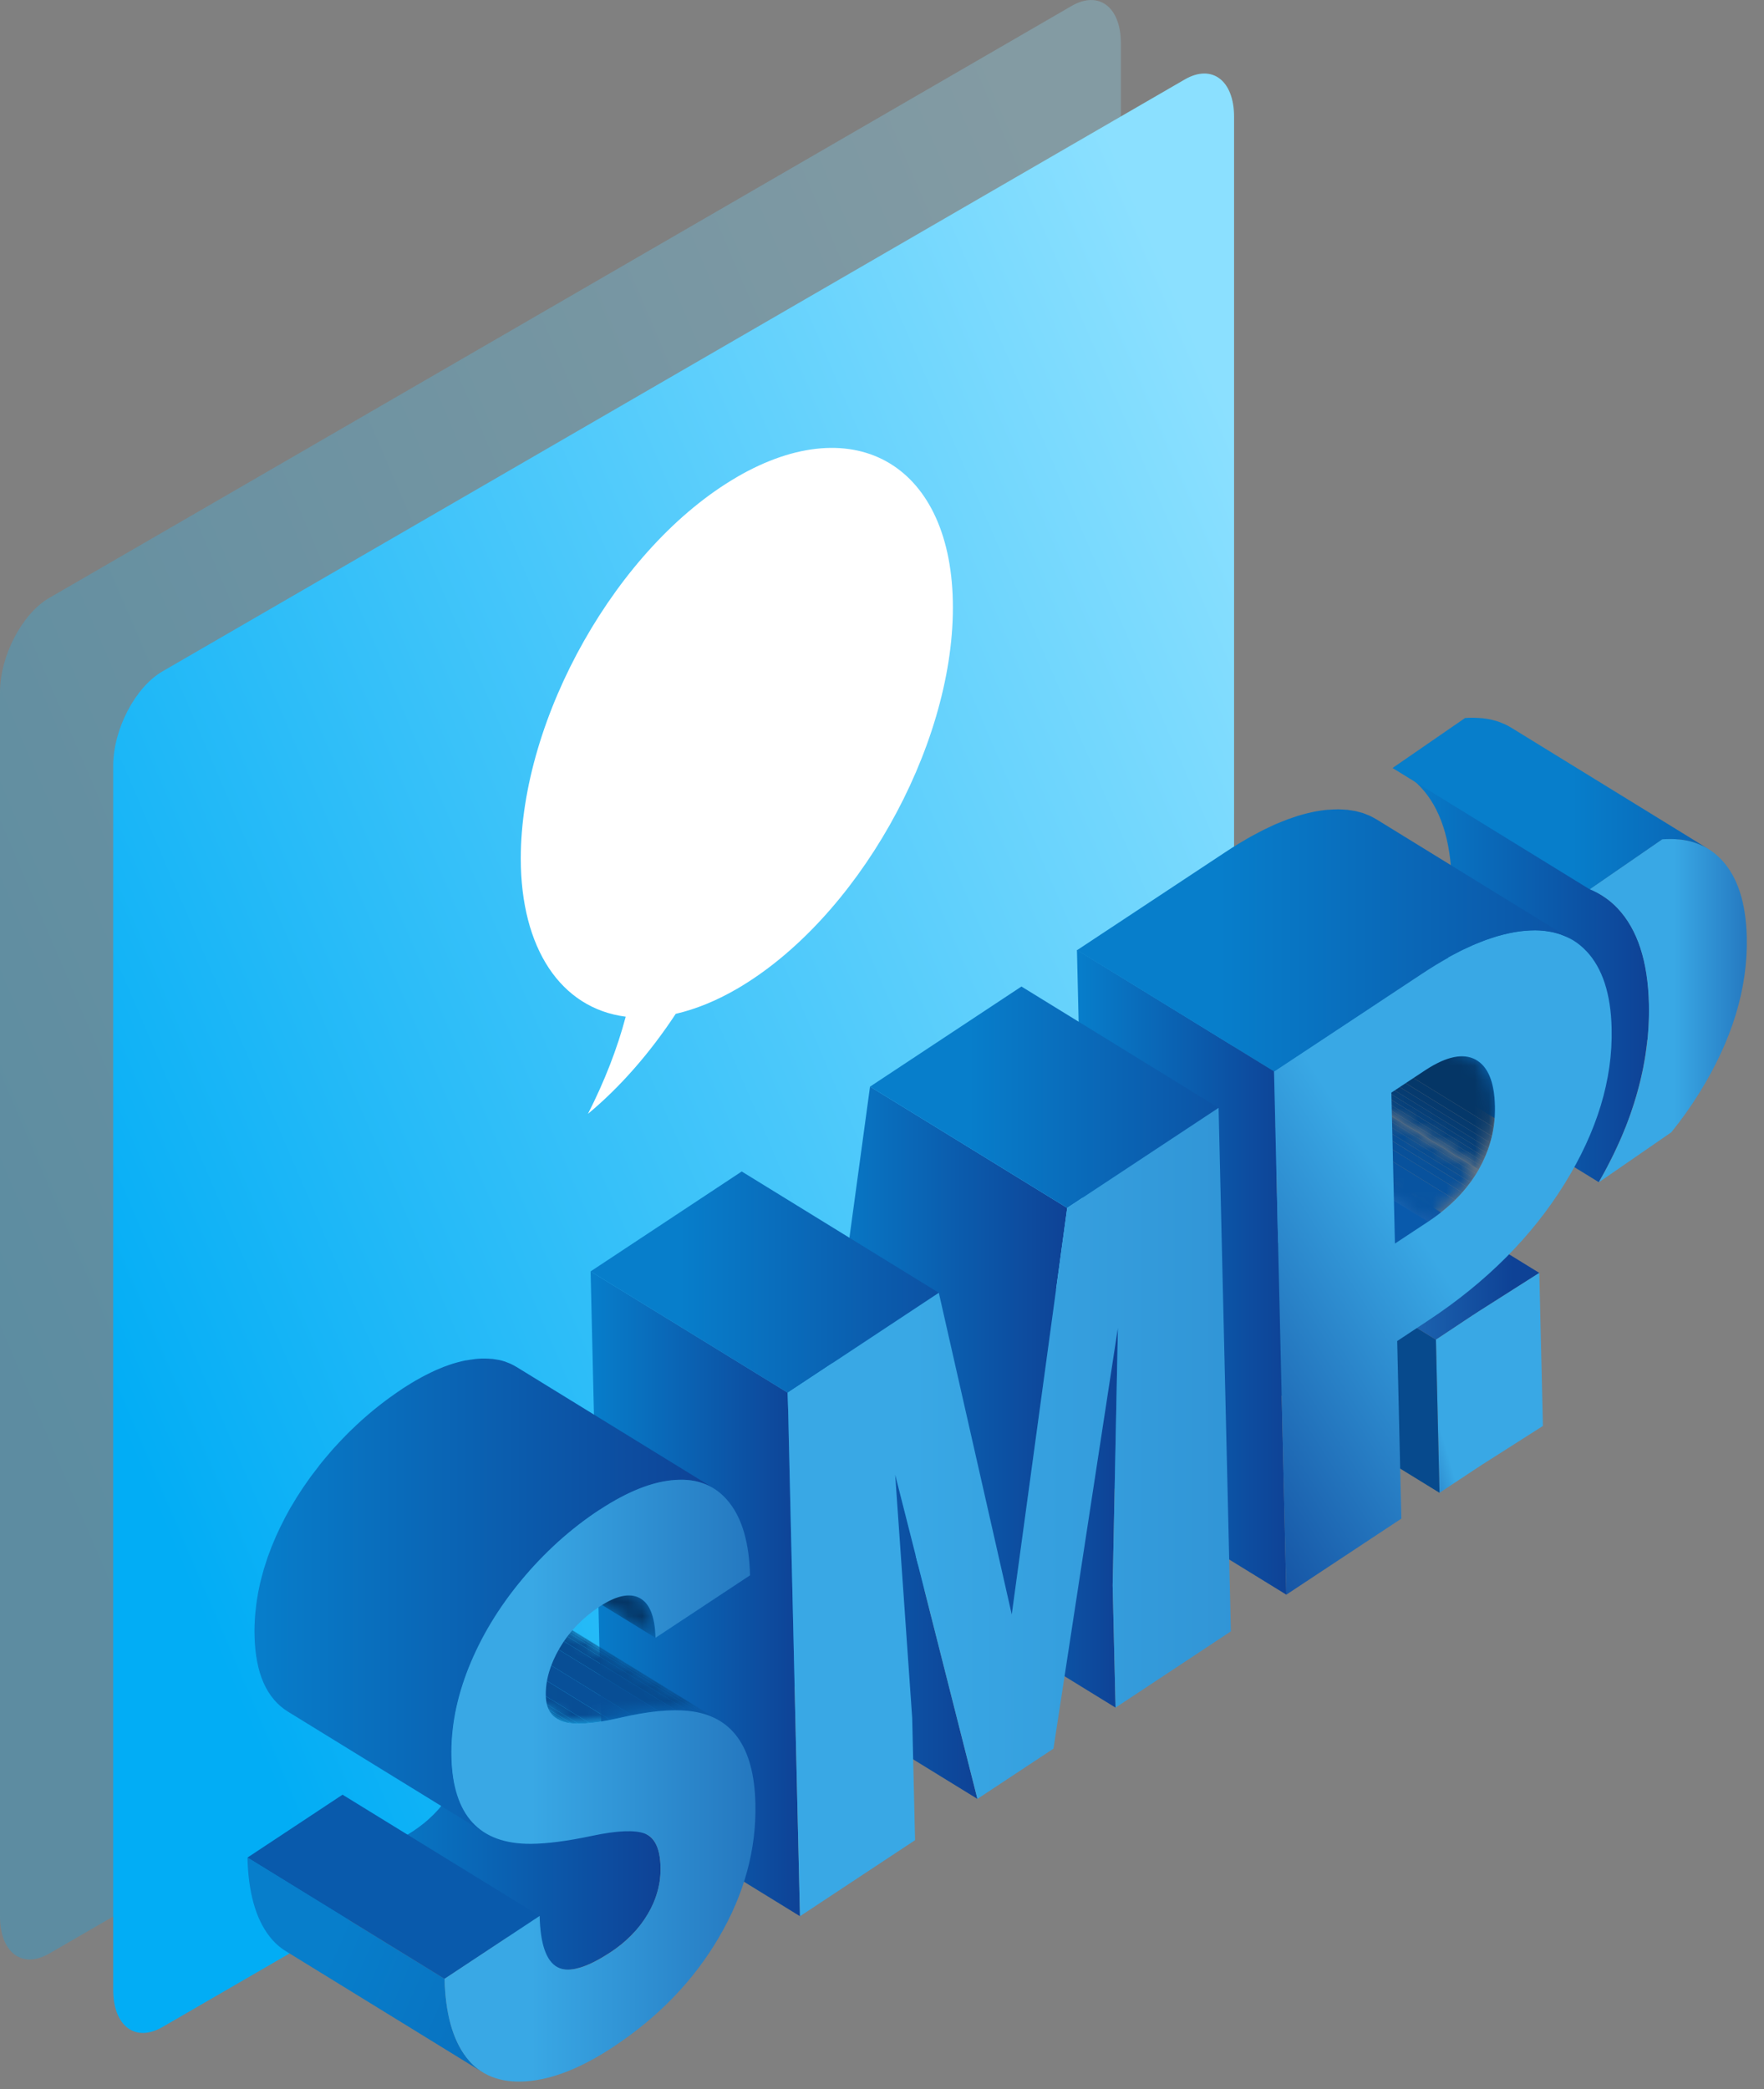 <svg width="125" height="148" viewBox="0 0 125 148" fill="none" xmlns="http://www.w3.org/2000/svg">
<rect x="0" y="0" width="125" height="148" fill="#808080" stroke="none"/>
<g clip-path="url(#clip0_2_1759)">
<path opacity="0.28" fill-rule="evenodd" clip-rule="evenodd" d="M75.936 0.422L3.49 42.361C1.561 43.48 -4.57764e-05 46.473 -4.57764e-05 49.049V135.757C-4.57764e-05 138.333 1.561 139.519 3.49 138.404L75.936 96.461C77.865 95.347 79.427 92.349 79.427 89.773V3.069C79.427 0.493 77.865 -0.693 75.936 0.422Z" fill="url(#paint0_linear_2_1759)"/>
<path fill-rule="evenodd" clip-rule="evenodd" d="M83.957 5.628L11.511 47.567C9.582 48.682 8.021 51.679 8.021 54.255V140.964C8.021 143.54 9.582 144.725 11.511 143.611L83.957 101.668C85.886 100.553 87.448 97.555 87.448 94.979V8.275C87.448 5.699 85.886 4.513 83.957 5.628Z" fill="url(#paint1_linear_2_1759)"/>
<g clip-path="url(#clip1_2_1759)">
<path d="M52.213 33.804C43.757 38.716 36.902 50.812 36.902 60.827C36.909 67.183 39.731 71.435 44.339 72.03C43.737 74.302 42.83 76.624 41.664 78.913C43.932 77.031 46.056 74.606 47.883 71.828C49.288 71.503 50.749 70.912 52.213 70.063C60.669 65.151 67.524 53.052 67.524 43.04C67.524 33.027 60.669 28.888 52.213 33.8V33.804Z" fill="white"/>
</g>
<path d="M95.107 81.588L90.771 84.343L90.174 84.735L89.574 85.132L95.252 88.624L89.574 85.132L88.977 85.528L87.784 86.321L101.751 94.915L102.948 94.122L103.544 93.726L104.141 93.329L104.741 92.937L109.077 90.182L95.107 81.588Z" fill="url(#paint2_linear_2_1759)"/>
<path d="M109.078 90.182L109.333 101.025L104.992 103.788L104.396 104.18L103.799 104.576L103.203 104.969L102.006 105.762L101.751 94.915L102.948 94.122L103.544 93.726L104.141 93.329L104.741 92.937L109.078 90.182Z" fill="url(#paint3_linear_2_1759)"/>
<path d="M102.006 105.761L88.035 97.167L87.784 86.32L101.751 94.915L102.006 105.761Z" fill="#074A8D"/>
<mask id="mask0_2_1759" style="mask-type:luminance" maskUnits="userSpaceOnUse" x="87" y="74" width="18" height="13">
<path d="M101.197 86.548L87.227 77.954C88.805 76.91 90.001 75.682 90.81 74.269L104.78 82.863C103.972 84.276 102.779 85.504 101.197 86.548Z" fill="white"/>
</mask>
<g mask="url(#mask0_2_1759)">
<path d="M101.197 86.548L87.227 77.954C87.945 77.479 88.585 76.965 89.142 76.415L103.112 85.009C102.555 85.563 101.916 86.073 101.197 86.548Z" fill="#0854A1"/>
<path d="M103.116 85.01L89.146 76.415C89.322 76.243 89.491 76.066 89.648 75.886L103.618 84.48C103.458 84.66 103.289 84.837 103.116 85.01Z" fill="#08529D"/>
<path d="M103.619 84.48L89.648 75.886C89.762 75.756 89.872 75.627 89.978 75.493L103.948 84.087C103.842 84.221 103.732 84.35 103.619 84.48Z" fill="#085099"/>
<path d="M103.948 84.083L89.978 75.489C90.064 75.379 90.15 75.269 90.233 75.155L104.203 83.75C104.121 83.863 104.034 83.973 103.948 84.083Z" fill="#084E95"/>
<path d="M104.203 83.75L90.233 75.156C90.308 75.053 90.378 74.951 90.449 74.85L104.419 83.444C104.349 83.546 104.278 83.648 104.203 83.75Z" fill="#074C91"/>
<path d="M104.419 83.448L90.448 74.853C90.511 74.759 90.574 74.661 90.637 74.563L104.607 83.157C104.548 83.255 104.486 83.35 104.419 83.448Z" fill="#074A8D"/>
<path d="M104.604 83.157L90.633 74.563C90.692 74.469 90.747 74.374 90.802 74.28L104.772 82.874C104.717 82.969 104.662 83.063 104.604 83.157Z" fill="#074889"/>
<path d="M104.776 82.875L90.806 74.28C90.806 74.28 90.806 74.273 90.81 74.273L104.78 82.867C104.78 82.867 104.78 82.875 104.776 82.875Z" fill="#074685"/>
</g>
<path d="M98.847 88.106L84.876 79.512L87.227 77.954L101.197 86.548L98.847 88.106Z" fill="#095AAC"/>
<path d="M116.746 73.669C116.765 73.492 116.777 73.316 116.793 73.139C116.8 73.029 116.808 72.923 116.816 72.813C116.828 72.621 116.836 72.433 116.84 72.24C116.84 72.146 116.848 72.056 116.848 71.962C116.851 71.679 116.851 71.397 116.848 71.118C116.777 68.096 116.039 65.844 114.634 64.352C114.462 64.168 114.281 64.003 114.093 63.846C113.904 63.693 113.704 63.552 113.5 63.426L99.53 54.832C99.942 55.087 100.322 55.393 100.664 55.758C102.069 57.249 102.806 59.502 102.877 62.524C102.885 62.806 102.885 63.089 102.877 63.367C102.877 63.458 102.869 63.548 102.869 63.642C102.861 63.834 102.857 64.027 102.846 64.215C102.838 64.321 102.83 64.431 102.822 64.537C102.81 64.713 102.795 64.89 102.775 65.067C102.763 65.18 102.751 65.29 102.736 65.404C102.716 65.581 102.693 65.753 102.665 65.93C102.649 66.044 102.634 66.158 102.614 66.275C102.591 66.424 102.563 66.574 102.536 66.723C102.512 66.844 102.492 66.966 102.469 67.088C102.438 67.237 102.406 67.39 102.371 67.543C102.347 67.653 102.324 67.767 102.296 67.876C102.21 68.249 102.108 68.622 102.002 68.991C101.978 69.077 101.951 69.164 101.923 69.25C101.845 69.513 101.759 69.776 101.672 70.039C101.645 70.117 101.621 70.2 101.59 70.278C101.484 70.584 101.37 70.894 101.248 71.2C101.229 71.247 101.209 71.294 101.19 71.342C101.088 71.593 100.986 71.844 100.876 72.095C100.833 72.197 100.785 72.299 100.738 72.401C100.652 72.597 100.562 72.79 100.468 72.986C100.417 73.096 100.362 73.206 100.307 73.316C100.209 73.512 100.11 73.708 100.008 73.904C99.954 74.01 99.903 74.112 99.844 74.218C99.71 74.465 99.573 74.713 99.436 74.96C99.396 75.026 99.361 75.093 99.322 75.16L113.292 83.754C113.304 83.734 113.316 83.715 113.327 83.695C113.355 83.648 113.378 83.601 113.406 83.55C113.547 83.303 113.685 83.056 113.814 82.808C113.834 82.773 113.853 82.738 113.873 82.702C113.908 82.636 113.94 82.565 113.975 82.498C114.077 82.302 114.175 82.106 114.273 81.91C114.301 81.851 114.332 81.796 114.36 81.737C114.387 81.682 114.407 81.631 114.434 81.576C114.528 81.38 114.619 81.188 114.705 80.991C114.736 80.921 114.772 80.85 114.803 80.779C114.819 80.748 114.83 80.717 114.842 80.685C114.952 80.434 115.058 80.183 115.156 79.932C115.172 79.893 115.191 79.849 115.207 79.81C115.207 79.802 115.211 79.798 115.215 79.791C115.337 79.484 115.45 79.174 115.556 78.868C115.564 78.841 115.576 78.817 115.584 78.79C115.604 78.735 115.619 78.684 115.635 78.629C115.725 78.366 115.808 78.103 115.886 77.84C115.902 77.785 115.921 77.734 115.937 77.679C115.945 77.648 115.953 77.617 115.961 77.585C116.067 77.212 116.169 76.84 116.255 76.471C116.259 76.447 116.267 76.424 116.275 76.396C116.294 76.31 116.31 76.223 116.33 76.137C116.361 75.988 116.396 75.835 116.428 75.686C116.451 75.564 116.475 75.442 116.494 75.321C116.522 75.172 116.549 75.023 116.573 74.873C116.581 74.826 116.589 74.775 116.596 74.728C116.608 74.662 116.612 74.595 116.624 74.528C116.647 74.355 116.671 74.179 116.691 74.006C116.702 73.892 116.718 73.779 116.73 73.669H116.746Z" fill="url(#paint4_linear_2_1759)"/>
<path d="M117.781 59.455C119.547 59.325 120.948 59.808 121.984 60.907C123.122 62.112 123.719 63.937 123.778 66.381C123.864 69.999 122.75 73.669 120.438 77.397C119.834 78.37 119.167 79.312 118.433 80.218L113.296 83.762C115.756 79.492 116.942 75.278 116.844 71.122C116.773 68.1 116.035 65.848 114.63 64.356C114.061 63.752 113.39 63.301 112.641 62.999L117.781 59.455Z" fill="url(#paint5_linear_2_1759)"/>
<path d="M118.927 59.467C118.974 59.471 119.018 59.474 119.065 59.478C119.241 59.498 119.41 59.526 119.579 59.561C119.602 59.565 119.622 59.573 119.645 59.577C119.783 59.608 119.92 59.643 120.05 59.686C120.097 59.702 120.148 59.718 120.195 59.737C120.301 59.777 120.407 59.816 120.509 59.863C120.552 59.883 120.599 59.902 120.642 59.922C120.78 59.989 120.909 60.055 121.039 60.134C121.046 60.134 121.05 60.142 121.058 60.145C121.058 60.145 121.058 60.145 121.054 60.145L107.084 51.551C107.084 51.551 107.076 51.547 107.072 51.544C106.943 51.465 106.809 51.394 106.676 51.331C106.66 51.324 106.644 51.316 106.629 51.308C106.601 51.296 106.57 51.285 106.542 51.273C106.44 51.23 106.334 51.186 106.228 51.147C106.201 51.135 106.173 51.124 106.146 51.116C106.126 51.108 106.107 51.104 106.087 51.1C105.954 51.057 105.82 51.022 105.683 50.99C105.663 50.986 105.648 50.978 105.628 50.974C105.628 50.974 105.62 50.974 105.616 50.974C105.451 50.939 105.279 50.912 105.102 50.892C105.086 50.892 105.071 50.884 105.051 50.884C105.024 50.884 104.992 50.884 104.965 50.88C104.808 50.865 104.647 50.857 104.482 50.853C104.455 50.853 104.427 50.849 104.396 50.849C104.38 50.849 104.364 50.849 104.349 50.849C104.176 50.849 103.999 50.853 103.819 50.868L98.678 54.412L112.648 63.006L117.789 59.463C117.97 59.451 118.146 59.443 118.319 59.443C118.362 59.443 118.405 59.443 118.452 59.443C118.617 59.443 118.778 59.455 118.935 59.471L118.927 59.467Z" fill="url(#paint6_linear_2_1759)"/>
<mask id="mask1_2_1759" style="mask-type:luminance" maskUnits="userSpaceOnUse" x="90" y="66" width="16" height="17">
<path d="M90.684 66.526L104.655 75.121C105.467 75.623 105.895 76.706 105.934 78.374C105.969 79.951 105.585 81.446 104.776 82.863L90.806 74.269C91.614 72.852 91.999 71.357 91.963 69.779C91.924 68.112 91.496 67.025 90.684 66.526Z" fill="white"/>
</mask>
<g mask="url(#mask1_2_1759)">
<path d="M104.78 82.863L90.809 74.269C90.861 74.178 90.912 74.084 90.963 73.994L104.933 82.588C104.886 82.683 104.835 82.773 104.78 82.863Z" fill="#074685"/>
<path d="M104.933 82.588L90.963 73.994C91.014 73.896 91.065 73.798 91.112 73.7L105.082 82.294C105.035 82.392 104.984 82.49 104.933 82.588Z" fill="#074481"/>
<path d="M105.078 82.294L91.108 73.7C91.155 73.601 91.202 73.499 91.245 73.401L105.216 81.995C105.173 82.097 105.126 82.195 105.078 82.294Z" fill="#06427D"/>
<path d="M105.22 81.996L91.249 73.401C91.296 73.296 91.339 73.194 91.379 73.088L105.349 81.682C105.306 81.788 105.263 81.894 105.22 81.996Z" fill="#06407A"/>
<path d="M105.349 81.682L91.379 73.088C91.422 72.974 91.465 72.864 91.504 72.75L105.475 81.344C105.435 81.458 105.392 81.572 105.349 81.682Z" fill="#063E76"/>
<path d="M105.475 81.344L91.504 72.75C91.547 72.624 91.59 72.495 91.626 72.365L105.596 80.96C105.557 81.089 105.518 81.215 105.475 81.344Z" fill="#063C72"/>
<path d="M105.596 80.96L91.626 72.365C91.669 72.212 91.712 72.059 91.747 71.906L105.718 80.5C105.683 80.653 105.639 80.806 105.596 80.96Z" fill="#063A6E"/>
<path d="M105.718 80.497L91.748 71.903C91.795 71.695 91.838 71.483 91.869 71.271L105.84 79.865C105.808 80.077 105.765 80.289 105.718 80.497Z" fill="#05386A"/>
<path d="M105.84 79.865L91.869 71.27C91.944 70.78 91.975 70.285 91.963 69.779C91.924 68.111 91.496 67.024 90.684 66.526L104.654 75.12C105.467 75.622 105.895 76.706 105.934 78.373C105.946 78.88 105.914 79.374 105.84 79.865Z" fill="#053666"/>
</g>
<path d="M91.151 112.978L77.185 104.384L76.314 67.296L90.284 75.89L91.151 112.978Z" fill="url(#paint7_linear_2_1759)"/>
<path d="M112.413 67.382C113.551 68.59 114.148 70.415 114.203 72.86C114.289 76.478 113.174 80.147 110.863 83.876C108.552 87.6 105.338 90.826 101.221 93.545L99.008 95.009L99.302 107.59L91.151 112.978L90.28 75.89L100.782 68.948C103.368 67.237 105.667 66.252 107.68 65.981C109.698 65.71 111.271 66.177 112.409 67.382H112.413ZM104.78 82.867C105.589 81.45 105.973 79.955 105.938 78.378C105.899 76.647 105.44 75.544 104.565 75.069C103.685 74.599 102.516 74.838 101.044 75.791L98.596 77.408L98.847 88.106L101.201 86.552C102.779 85.508 103.976 84.28 104.784 82.867" fill="url(#paint8_linear_2_1759)"/>
<path d="M102.622 67.829C102.74 67.763 102.853 67.708 102.971 67.645C103.148 67.551 103.328 67.453 103.505 67.366C103.627 67.303 103.748 67.252 103.87 67.194C104.035 67.115 104.196 67.04 104.356 66.97C104.494 66.907 104.631 66.856 104.768 66.801C104.914 66.742 105.059 66.683 105.204 66.628C105.337 66.577 105.471 66.534 105.604 66.491C105.753 66.44 105.899 66.389 106.044 66.346C106.111 66.326 106.177 66.307 106.244 66.291C106.428 66.24 106.609 66.193 106.789 66.154C106.852 66.138 106.919 66.122 106.982 66.11C107.217 66.059 107.453 66.016 107.684 65.989C107.826 65.969 107.963 65.957 108.1 65.946C108.332 65.926 108.559 65.914 108.779 65.914C108.795 65.914 108.807 65.914 108.822 65.914C109.011 65.914 109.191 65.926 109.368 65.946C109.431 65.953 109.493 65.961 109.556 65.969C109.674 65.985 109.792 66.004 109.905 66.024C109.972 66.036 110.035 66.052 110.102 66.067C110.204 66.091 110.306 66.118 110.408 66.15C110.47 66.169 110.529 66.185 110.588 66.209C110.69 66.244 110.788 66.287 110.89 66.326C110.941 66.35 110.992 66.369 111.043 66.393C111.181 66.46 111.314 66.53 111.444 66.609C111.455 66.617 111.463 66.621 111.475 66.624C111.475 66.624 111.475 66.624 111.471 66.624L101.347 60.393L97.508 58.03C97.508 58.03 97.508 58.03 97.505 58.03C97.497 58.026 97.489 58.023 97.481 58.019C97.352 57.94 97.218 57.869 97.081 57.803C97.069 57.799 97.061 57.791 97.049 57.787C97.01 57.767 96.967 57.756 96.928 57.74C96.83 57.697 96.728 57.657 96.626 57.622C96.606 57.614 96.586 57.606 96.567 57.599C96.528 57.587 96.484 57.579 96.445 57.567C96.343 57.536 96.241 57.508 96.139 57.485C96.108 57.477 96.08 57.465 96.045 57.461C96.013 57.453 95.978 57.453 95.943 57.446C95.829 57.422 95.711 57.406 95.594 57.391C95.55 57.387 95.511 57.375 95.472 57.371C95.452 57.371 95.429 57.371 95.405 57.371C95.228 57.355 95.044 57.344 94.86 57.34C94.848 57.34 94.836 57.34 94.82 57.34C94.82 57.34 94.817 57.34 94.813 57.34C94.593 57.34 94.365 57.351 94.134 57.371C94.106 57.371 94.083 57.371 94.055 57.371C93.945 57.383 93.832 57.395 93.718 57.41C93.522 57.438 93.321 57.469 93.121 57.508C93.086 57.516 93.051 57.524 93.015 57.532C92.952 57.544 92.886 57.559 92.823 57.575C92.642 57.614 92.462 57.661 92.278 57.712C92.211 57.732 92.144 57.748 92.077 57.771C92.038 57.783 91.999 57.791 91.96 57.803C91.854 57.834 91.744 57.877 91.638 57.913C91.504 57.956 91.371 57.999 91.237 58.05C91.096 58.105 90.947 58.164 90.802 58.223C90.665 58.278 90.527 58.333 90.39 58.391C90.359 58.403 90.327 58.415 90.3 58.431C90.17 58.489 90.037 58.556 89.903 58.619C89.782 58.678 89.66 58.729 89.538 58.792C89.366 58.878 89.185 58.976 89.008 59.07C88.891 59.133 88.777 59.192 88.659 59.255C88.459 59.365 88.255 59.486 88.055 59.608C87.953 59.667 87.855 59.722 87.753 59.785C87.447 59.973 87.137 60.169 86.823 60.377L76.321 67.319L90.292 75.913L100.793 68.971C101.107 68.763 101.417 68.567 101.723 68.379C101.825 68.316 101.923 68.265 102.021 68.202C102.226 68.08 102.43 67.959 102.63 67.849L102.622 67.829Z" fill="url(#paint9_linear_2_1759)"/>
<path d="M79.217 94.071L65.247 85.477L64.874 103.725L65.078 112.386L79.049 120.98L78.845 112.319L79.217 94.071Z" fill="url(#paint10_linear_2_1759)"/>
<path d="M71.695 114.383L57.724 105.789L61.652 76.984L75.623 85.579L71.695 114.383Z" fill="url(#paint11_linear_2_1759)"/>
<path d="M75.623 85.579L61.652 76.985L72.381 69.893L86.352 78.488L75.623 85.579Z" fill="url(#paint12_linear_2_1759)"/>
<path d="M69.261 127.447L55.291 118.853L49.464 95.88L63.434 104.474L69.261 127.447Z" fill="url(#paint13_linear_2_1759)"/>
<path d="M55.821 98.67L41.85 90.076L52.56 82.996L66.526 91.591L55.821 98.67Z" fill="url(#paint14_linear_2_1759)"/>
<path d="M56.688 135.759L42.722 127.165L41.85 90.076L55.821 98.67L56.688 135.759Z" fill="url(#paint15_linear_2_1759)"/>
<path d="M86.352 78.487L87.223 115.576L79.049 120.98L78.845 112.319L79.218 94.071L74.65 123.888L69.262 127.447L63.434 104.474L64.639 121.71L64.843 130.371L56.688 135.759L55.821 98.67L66.526 91.591L71.695 114.383L75.623 85.579L86.352 78.487Z" fill="url(#paint16_linear_2_1759)"/>
<path d="M46.744 133.322C46.748 133.294 46.748 133.271 46.752 133.243C46.767 133.133 46.779 133.023 46.787 132.913C46.791 132.862 46.799 132.811 46.799 132.76C46.807 132.599 46.811 132.439 46.807 132.278C46.791 131.552 46.669 130.987 46.442 130.582C46.304 130.339 46.132 130.151 45.924 130.021L31.953 121.427C32.514 121.772 32.809 122.522 32.836 123.683C32.836 123.844 32.836 124.005 32.828 124.166C32.828 124.217 32.821 124.268 32.816 124.319C32.809 124.429 32.797 124.539 32.781 124.649C32.773 124.712 32.762 124.774 32.75 124.837C32.738 124.916 32.722 124.994 32.703 125.073C32.687 125.151 32.667 125.226 32.648 125.304C32.636 125.347 32.624 125.391 32.612 125.434C32.577 125.555 32.542 125.673 32.503 125.791C32.503 125.799 32.499 125.807 32.495 125.814C32.452 125.936 32.404 126.054 32.353 126.171C32.346 126.187 32.338 126.207 32.33 126.222C32.279 126.34 32.224 126.458 32.165 126.576C32.157 126.595 32.145 126.615 32.138 126.635C32.075 126.76 32.004 126.886 31.93 127.011C31.851 127.145 31.769 127.274 31.682 127.4C31.608 127.51 31.529 127.62 31.447 127.725C31.423 127.757 31.4 127.788 31.372 127.82C31.314 127.898 31.251 127.973 31.188 128.047C31.153 128.087 31.121 128.13 31.086 128.169C31.043 128.216 31 128.263 30.956 128.31C30.882 128.393 30.803 128.475 30.725 128.554C30.69 128.589 30.65 128.624 30.615 128.659C30.438 128.832 30.25 129.001 30.054 129.162C30.03 129.181 30.003 129.201 29.975 129.221C29.763 129.389 29.548 129.55 29.316 129.703C29.124 129.829 28.939 129.947 28.755 130.053C28.712 130.076 28.669 130.104 28.629 130.127C28.453 130.229 28.28 130.323 28.115 130.406C28.096 130.414 28.08 130.421 28.06 130.433C27.907 130.508 27.758 130.575 27.613 130.637C27.585 130.649 27.558 130.661 27.53 130.673C27.385 130.732 27.248 130.779 27.111 130.818C27.06 130.834 27.016 130.841 26.965 130.853C26.863 130.881 26.761 130.904 26.663 130.916C26.632 130.92 26.601 130.928 26.569 130.932C26.447 130.947 26.33 130.955 26.22 130.951C26.204 130.951 26.188 130.951 26.173 130.951C26.059 130.947 25.953 130.932 25.851 130.908C25.839 130.908 25.827 130.9 25.816 130.9C25.71 130.873 25.608 130.834 25.513 130.783C25.494 130.771 25.47 130.759 25.451 130.747L39.421 139.341C39.441 139.353 39.464 139.365 39.484 139.377C39.508 139.388 39.531 139.4 39.559 139.412C39.606 139.436 39.653 139.451 39.704 139.471C39.731 139.479 39.759 139.487 39.786 139.494C39.798 139.494 39.81 139.502 39.821 139.502C39.837 139.502 39.849 139.51 39.865 139.514C39.919 139.526 39.978 139.534 40.037 139.542C40.073 139.542 40.108 139.545 40.143 139.545C40.159 139.545 40.175 139.545 40.19 139.545C40.206 139.545 40.218 139.545 40.233 139.545C40.308 139.545 40.386 139.545 40.465 139.534C40.489 139.534 40.516 139.526 40.539 139.522C40.571 139.522 40.602 139.514 40.634 139.506C40.673 139.498 40.712 139.498 40.752 139.487C40.81 139.475 40.873 139.455 40.932 139.44C40.979 139.428 41.026 139.416 41.077 139.404C41.097 139.4 41.116 139.396 41.136 139.388C41.254 139.353 41.371 139.31 41.497 139.259C41.525 139.247 41.552 139.235 41.583 139.224C41.638 139.2 41.693 139.181 41.748 139.157C41.839 139.118 41.933 139.071 42.031 139.024C42.05 139.016 42.066 139.008 42.086 138.996C42.251 138.914 42.423 138.819 42.6 138.717C42.643 138.694 42.682 138.666 42.725 138.643C42.906 138.533 43.09 138.419 43.286 138.294C43.518 138.141 43.734 137.98 43.946 137.811C43.973 137.791 43.997 137.772 44.024 137.752C44.221 137.591 44.409 137.426 44.586 137.25C44.601 137.234 44.621 137.218 44.64 137.203C44.66 137.183 44.68 137.163 44.699 137.144C44.778 137.065 44.856 136.983 44.931 136.9C44.958 136.869 44.994 136.838 45.021 136.806C45.033 136.791 45.045 136.775 45.06 136.763C45.096 136.724 45.127 136.681 45.162 136.641C45.202 136.594 45.241 136.551 45.28 136.504C45.304 136.477 45.323 136.445 45.347 136.418C45.37 136.386 45.394 136.355 45.421 136.324C45.441 136.296 45.465 136.269 45.484 136.241C45.543 136.159 45.602 136.08 45.657 135.994C45.708 135.915 45.759 135.837 45.81 135.759C45.841 135.708 45.873 135.656 45.904 135.605C45.92 135.578 45.935 135.551 45.955 135.523C45.998 135.448 46.041 135.374 46.081 135.295C46.092 135.276 46.1 135.252 46.112 135.233C46.12 135.213 46.132 135.193 46.139 135.174C46.155 135.142 46.175 135.107 46.191 135.076C46.226 135.001 46.261 134.927 46.293 134.856C46.297 134.844 46.304 134.832 46.308 134.821C46.316 134.805 46.324 134.785 46.328 134.77C46.347 134.723 46.367 134.675 46.387 134.628C46.414 134.558 46.442 134.483 46.465 134.412C46.465 134.405 46.473 134.397 46.473 134.389V134.381C46.505 134.291 46.536 134.197 46.563 134.102C46.571 134.079 46.575 134.055 46.583 134.032C46.595 133.989 46.606 133.945 46.618 133.902C46.63 133.859 46.642 133.816 46.654 133.769C46.661 133.738 46.665 133.702 46.673 133.671C46.689 133.592 46.705 133.514 46.72 133.431C46.728 133.396 46.736 133.357 46.74 133.322H46.744Z" fill="url(#paint17_linear_2_1759)"/>
<path d="M34.206 146.817L20.235 138.223C19.796 137.952 19.411 137.599 19.078 137.163C18.108 135.9 17.594 134.043 17.535 131.599L31.506 140.193C31.565 142.638 32.079 144.494 33.048 145.757C33.382 146.193 33.766 146.546 34.206 146.817Z" fill="url(#paint18_linear_2_1759)"/>
<path d="M31.506 140.197L17.539 131.603L24.273 127.149L38.244 135.743L31.506 140.197Z" fill="#095AAC"/>
<mask id="mask2_2_1759" style="mask-type:luminance" maskUnits="userSpaceOnUse" x="31" y="104" width="16" height="13">
<path d="M31.443 104.67L45.414 113.264C46.073 113.669 46.414 114.591 46.45 116.039L32.479 107.445C32.444 105.997 32.099 105.074 31.443 104.67Z" fill="white"/>
</mask>
<g mask="url(#mask2_2_1759)">
<path d="M46.45 116.038L32.479 107.444C32.444 105.996 32.099 105.074 31.443 104.67L45.414 113.264C46.073 113.668 46.414 114.59 46.45 116.038Z" fill="#053666"/>
</g>
<mask id="mask3_2_1759" style="mask-type:luminance" maskUnits="userSpaceOnUse" x="25" y="112" width="27" height="11">
<path d="M39.484 121.784L25.514 113.19C25.635 113.264 25.769 113.327 25.914 113.374C26.699 113.641 28.064 113.551 30.011 113.1C31.957 112.648 33.558 112.491 34.818 112.625C35.681 112.715 36.427 112.954 37.055 113.339L51.025 121.933C50.398 121.549 49.652 121.309 48.788 121.219C47.529 121.085 45.928 121.242 43.981 121.694C42.035 122.145 40.669 122.235 39.884 121.968C39.739 121.917 39.606 121.859 39.484 121.784Z" fill="white"/>
</mask>
<g mask="url(#mask3_2_1759)">
<path d="M39.484 121.784L25.514 113.189H25.517L39.488 121.784H39.484Z" fill="#06407A"/>
<path d="M39.488 121.784L25.517 113.189C25.576 113.225 25.639 113.26 25.706 113.291L39.676 121.886C39.61 121.854 39.547 121.823 39.488 121.784Z" fill="#06427D"/>
<path d="M39.676 121.886L25.706 113.292C25.773 113.323 25.843 113.351 25.914 113.374C25.914 113.374 25.922 113.374 25.926 113.374L39.896 121.969C39.896 121.969 39.888 121.969 39.884 121.969C39.81 121.945 39.743 121.918 39.676 121.886Z" fill="#074481"/>
<path d="M39.896 121.972L25.926 113.378C26 113.402 26.083 113.425 26.169 113.445L40.139 122.039C40.053 122.019 39.971 122 39.896 121.972Z" fill="#074685"/>
<path d="M40.139 122.039L26.169 113.445C26.275 113.468 26.389 113.484 26.506 113.5L40.477 122.094C40.355 122.082 40.241 122.063 40.139 122.039Z" fill="#074889"/>
<path d="M40.477 122.09L26.506 113.496C26.66 113.511 26.824 113.519 27.005 113.523L40.975 122.117C40.799 122.117 40.63 122.11 40.477 122.09Z" fill="#074A8D"/>
<path d="M40.975 122.118L27.005 113.523C27.248 113.523 27.515 113.512 27.805 113.484L41.776 122.078C41.485 122.106 41.219 122.118 40.975 122.118Z" fill="#074C91"/>
<path d="M41.776 122.078L27.805 113.484C28.245 113.441 28.736 113.366 29.281 113.26L43.252 121.855C42.706 121.965 42.215 122.039 41.776 122.078Z" fill="#084E95"/>
<path d="M43.247 121.85L29.277 113.256C29.512 113.209 29.756 113.158 30.007 113.099C30.285 113.037 30.556 112.978 30.819 112.923L44.79 121.517C44.527 121.568 44.256 121.627 43.977 121.693C43.722 121.752 43.479 121.803 43.247 121.85Z" fill="#085099"/>
<path d="M44.794 121.521L30.823 112.927C31.502 112.794 32.13 112.699 32.715 112.64L46.685 121.235C46.1 121.29 45.469 121.388 44.794 121.521Z" fill="#084E95"/>
<path d="M46.685 121.235L32.715 112.64C33.15 112.597 33.562 112.578 33.947 112.582L47.917 121.176C47.533 121.176 47.121 121.195 46.685 121.235Z" fill="#074C91"/>
<path d="M47.917 121.176L33.947 112.581C34.253 112.581 34.543 112.597 34.818 112.629C34.818 112.629 34.822 112.629 34.826 112.629L48.797 121.223C48.797 121.223 48.792 121.223 48.789 121.223C48.514 121.195 48.224 121.18 47.917 121.176Z" fill="#074A8D"/>
<path d="M48.796 121.223L34.826 112.628C35.061 112.652 35.289 112.687 35.505 112.734L49.475 121.329C49.26 121.281 49.032 121.246 48.796 121.223Z" fill="#074889"/>
<path d="M49.475 121.329L35.505 112.735C35.705 112.778 35.897 112.829 36.082 112.892L50.052 121.486C49.868 121.423 49.675 121.372 49.475 121.329Z" fill="#074685"/>
<path d="M50.052 121.485L36.082 112.891C36.258 112.95 36.427 113.017 36.588 113.091L50.559 121.686C50.398 121.611 50.225 121.544 50.052 121.485Z" fill="#074481"/>
<path d="M50.558 121.686L36.588 113.092C36.749 113.166 36.902 113.249 37.047 113.339L51.017 121.933C50.872 121.843 50.719 121.76 50.558 121.686Z" fill="#06427D"/>
<path d="M51.018 121.933L37.047 113.339H37.055L51.022 121.933H51.018Z" fill="#06407A"/>
</g>
<path d="M48.761 104.859C48.804 104.863 48.843 104.867 48.883 104.871C49.008 104.886 49.134 104.906 49.255 104.929C49.275 104.929 49.295 104.937 49.31 104.941C49.444 104.973 49.577 105.008 49.707 105.047C49.742 105.059 49.777 105.071 49.813 105.083C49.907 105.118 50.001 105.153 50.095 105.192C50.131 105.208 50.17 105.224 50.205 105.24C50.323 105.294 50.441 105.357 50.55 105.424C50.554 105.424 50.558 105.428 50.562 105.432L37.208 97.218L36.588 96.838C36.588 96.838 36.58 96.838 36.58 96.834C36.466 96.767 36.352 96.704 36.235 96.649C36.219 96.641 36.207 96.633 36.191 96.626C36.172 96.614 36.148 96.61 36.125 96.598C36.035 96.559 35.94 96.52 35.846 96.488C35.823 96.481 35.803 96.469 35.779 96.461C35.768 96.461 35.756 96.453 35.744 96.453C35.615 96.41 35.485 96.374 35.352 96.347C35.352 96.347 35.344 96.347 35.34 96.347C35.324 96.347 35.309 96.343 35.293 96.339C35.171 96.316 35.046 96.296 34.92 96.28C34.9 96.28 34.881 96.272 34.861 96.272C34.842 96.272 34.818 96.272 34.798 96.272C34.657 96.261 34.512 96.249 34.363 96.249C34.351 96.249 34.339 96.249 34.328 96.249C34.328 96.249 34.32 96.249 34.316 96.249C34.186 96.249 34.057 96.249 33.923 96.261C33.845 96.265 33.77 96.272 33.692 96.28C33.641 96.284 33.586 96.296 33.535 96.304C33.397 96.32 33.256 96.339 33.115 96.367C33.068 96.374 33.021 96.379 32.97 96.386C32.903 96.398 32.832 96.418 32.762 96.433C32.718 96.445 32.671 96.453 32.628 96.465C32.456 96.508 32.279 96.555 32.099 96.61C32.087 96.61 32.075 96.618 32.063 96.622C31.997 96.641 31.926 96.669 31.855 96.692C31.714 96.74 31.573 96.79 31.427 96.845C31.345 96.877 31.259 96.916 31.172 96.951C31.078 96.991 30.984 97.026 30.89 97.069C30.851 97.089 30.807 97.108 30.764 97.128C30.686 97.163 30.607 97.203 30.529 97.238C30.387 97.305 30.246 97.375 30.105 97.45C30.023 97.493 29.944 97.532 29.862 97.579C29.709 97.662 29.556 97.748 29.402 97.838C29.332 97.882 29.261 97.921 29.191 97.964C28.963 98.101 28.735 98.243 28.504 98.395C28.202 98.596 27.907 98.804 27.613 99.016C27.523 99.082 27.436 99.149 27.346 99.212C27.138 99.369 26.93 99.526 26.726 99.691C26.636 99.765 26.546 99.836 26.455 99.91C26.228 100.099 26 100.291 25.78 100.487C25.729 100.534 25.674 100.577 25.623 100.625C25.353 100.868 25.09 101.119 24.827 101.374C24.807 101.394 24.788 101.409 24.768 101.429C24.662 101.535 24.56 101.641 24.454 101.747C24.368 101.833 24.281 101.92 24.199 102.01C24.061 102.155 23.928 102.304 23.791 102.449C23.72 102.528 23.649 102.602 23.579 102.681C23.571 102.689 23.563 102.7 23.555 102.708C23.363 102.928 23.171 103.152 22.982 103.379C22.876 103.505 22.774 103.631 22.672 103.76C22.633 103.811 22.594 103.862 22.555 103.917C22.421 104.09 22.288 104.262 22.158 104.435C22.107 104.502 22.052 104.568 22.005 104.635C21.978 104.674 21.95 104.714 21.923 104.753C21.825 104.886 21.734 105.02 21.64 105.157C21.581 105.243 21.519 105.33 21.46 105.416C21.432 105.455 21.413 105.495 21.385 105.53C21.311 105.64 21.24 105.754 21.169 105.863C21.11 105.954 21.048 106.044 20.993 106.138C20.961 106.185 20.934 106.236 20.906 106.283C20.844 106.385 20.785 106.487 20.722 106.589C20.675 106.672 20.624 106.75 20.577 106.829C20.538 106.896 20.502 106.962 20.467 107.029C20.412 107.127 20.357 107.225 20.306 107.323C20.275 107.386 20.235 107.445 20.204 107.508C20.157 107.598 20.11 107.692 20.067 107.782C20.02 107.877 19.968 107.975 19.921 108.069C19.902 108.112 19.878 108.151 19.859 108.194C19.8 108.316 19.745 108.438 19.69 108.556C19.647 108.646 19.604 108.736 19.564 108.826C19.552 108.85 19.541 108.873 19.533 108.897C19.435 109.121 19.341 109.344 19.25 109.572C19.242 109.592 19.235 109.611 19.227 109.631C19.148 109.831 19.074 110.031 19.003 110.231C18.983 110.282 18.964 110.333 18.944 110.388C18.944 110.388 18.944 110.392 18.944 110.396C18.913 110.482 18.889 110.565 18.862 110.651C18.799 110.836 18.74 111.02 18.685 111.2C18.685 111.204 18.685 111.212 18.681 111.216C18.67 111.259 18.662 111.299 18.65 111.338C18.579 111.585 18.513 111.832 18.454 112.076C18.446 112.103 18.438 112.127 18.434 112.154C18.387 112.358 18.344 112.562 18.305 112.766C18.305 112.782 18.301 112.798 18.297 112.813C18.261 112.998 18.23 113.178 18.203 113.363C18.199 113.402 18.195 113.441 18.187 113.477C18.175 113.559 18.163 113.641 18.155 113.724C18.136 113.885 18.116 114.05 18.101 114.21C18.093 114.297 18.085 114.383 18.077 114.469C18.065 114.634 18.053 114.799 18.049 114.964C18.049 115.038 18.042 115.117 18.038 115.191C18.03 115.427 18.03 115.666 18.038 115.902C18.101 118.547 18.893 120.34 20.424 121.278L34.394 129.872C32.868 128.934 32.071 127.141 32.008 124.496C32.004 124.261 32.008 124.025 32.008 123.786C32.008 123.711 32.016 123.637 32.02 123.558C32.028 123.393 32.036 123.228 32.047 123.064C32.055 122.977 32.063 122.891 32.071 122.805C32.087 122.644 32.106 122.483 32.126 122.318C32.138 122.236 32.146 122.153 32.157 122.071C32.189 121.851 32.224 121.631 32.267 121.408C32.267 121.392 32.271 121.376 32.275 121.36C32.318 121.129 32.373 120.901 32.428 120.67C32.487 120.423 32.554 120.179 32.624 119.932C32.636 119.885 32.648 119.838 32.664 119.795C32.718 119.61 32.781 119.426 32.84 119.241C32.868 119.155 32.895 119.069 32.923 118.978C32.942 118.927 32.962 118.876 32.981 118.821C33.06 118.602 33.138 118.382 33.229 118.158C33.327 117.907 33.433 117.66 33.543 117.413C33.582 117.322 33.625 117.232 33.668 117.142C33.743 116.981 33.817 116.816 33.9 116.655C33.947 116.557 33.998 116.463 34.045 116.369C34.123 116.216 34.202 116.063 34.284 115.91C34.339 115.812 34.394 115.713 34.449 115.611C34.532 115.462 34.618 115.317 34.704 115.172C34.763 115.07 34.826 114.968 34.889 114.866C34.975 114.725 35.061 114.587 35.152 114.446C35.222 114.336 35.293 114.222 35.367 114.112C35.45 113.987 35.536 113.865 35.623 113.74C35.717 113.606 35.807 113.469 35.905 113.335C35.983 113.229 36.062 113.123 36.141 113.017C36.27 112.845 36.4 112.672 36.537 112.499C36.678 112.319 36.819 112.142 36.965 111.966C37.161 111.73 37.361 111.499 37.561 111.271C37.632 111.193 37.706 111.114 37.777 111.036C37.91 110.887 38.044 110.741 38.181 110.596C38.267 110.506 38.354 110.42 38.44 110.333C38.562 110.208 38.684 110.082 38.809 109.96C39.072 109.705 39.335 109.454 39.606 109.211C39.657 109.164 39.712 109.121 39.763 109.074C39.986 108.877 40.21 108.685 40.438 108.497C40.528 108.422 40.618 108.351 40.708 108.277C40.912 108.112 41.12 107.955 41.328 107.798C41.419 107.731 41.505 107.665 41.595 107.602C41.89 107.39 42.184 107.182 42.486 106.982C42.718 106.829 42.945 106.688 43.173 106.55C43.243 106.507 43.314 106.468 43.385 106.425C43.538 106.334 43.695 106.248 43.844 106.166C43.926 106.122 44.005 106.079 44.087 106.036C44.228 105.962 44.374 105.891 44.515 105.824C44.593 105.785 44.672 105.75 44.75 105.714C44.888 105.652 45.021 105.597 45.155 105.542C45.241 105.506 45.323 105.471 45.41 105.436C45.555 105.381 45.696 105.33 45.837 105.283C45.908 105.259 45.979 105.232 46.045 105.212C46.238 105.153 46.426 105.102 46.611 105.055C46.658 105.043 46.701 105.035 46.748 105.024C46.866 104.996 46.983 104.977 47.097 104.957C47.238 104.933 47.38 104.91 47.517 104.894C47.647 104.878 47.78 104.859 47.906 104.851C48.039 104.843 48.169 104.839 48.298 104.839C48.314 104.839 48.329 104.839 48.345 104.839C48.494 104.839 48.639 104.851 48.781 104.863L48.761 104.859Z" fill="url(#paint19_linear_2_1759)"/>
<path d="M42.467 106.978C44.468 105.656 46.277 104.941 47.886 104.847C49.499 104.745 50.762 105.283 51.685 106.46C52.607 107.633 53.093 109.352 53.148 111.609L46.45 116.035C46.414 114.524 46.038 113.583 45.323 113.21C44.609 112.841 43.659 113.045 42.474 113.83C41.273 114.623 40.336 115.6 39.657 116.761C38.978 117.927 38.652 119.053 38.676 120.136C38.699 121.09 39.099 121.698 39.884 121.965C40.669 122.232 42.035 122.141 43.981 121.69C45.928 121.239 47.529 121.082 48.788 121.215C51.853 121.533 53.435 123.723 53.529 127.781C53.604 131.026 52.744 134.181 50.951 137.246C49.157 140.311 46.661 142.901 43.455 145.02C41.195 146.511 39.143 147.324 37.282 147.457C35.426 147.587 34.014 147.021 33.044 145.758C32.075 144.494 31.561 142.638 31.502 140.193L38.24 135.739C38.287 137.729 38.707 138.934 39.5 139.369C40.296 139.797 41.56 139.444 43.294 138.298C44.405 137.564 45.276 136.665 45.904 135.602C46.532 134.538 46.834 133.432 46.807 132.274C46.775 130.967 46.406 130.178 45.692 129.904C44.978 129.637 43.738 129.688 41.972 130.061C40.206 130.437 38.758 130.622 37.632 130.63C33.966 130.657 32.087 128.605 31.989 124.476C31.942 122.424 32.346 120.313 33.209 118.147C34.072 115.984 35.316 113.916 36.941 111.958C38.566 109.996 40.406 108.332 42.462 106.974L42.467 106.978Z" fill="url(#paint20_linear_2_1759)"/>
</g>
<defs>
<linearGradient id="paint0_linear_2_1759" x1="81.56" y1="29.933" x2="-10.88" y2="69.512" gradientUnits="userSpaceOnUse">
<stop stop-color="#8BE0FF"/>
<stop offset="1" stop-color="#02ADF5"/>
</linearGradient>
<linearGradient id="paint1_linear_2_1759" x1="89.604" y1="35.155" x2="-2.836" y2="74.734" gradientUnits="userSpaceOnUse">
<stop stop-color="#8BE0FF"/>
<stop offset="1" stop-color="#02ADF5"/>
</linearGradient>
<linearGradient id="paint2_linear_2_1759" x1="85.889" y1="88.251" x2="107.182" y2="88.251" gradientUnits="userSpaceOnUse">
<stop stop-color="#39A8E5"/>
<stop offset="1" stop-color="#0E4296"/>
</linearGradient>
<linearGradient id="paint3_linear_2_1759" x1="102.104" y1="99" x2="95.747" y2="100.903" gradientUnits="userSpaceOnUse">
<stop offset="0.1" stop-color="#39A8E5"/>
<stop offset="0.9" stop-color="#0E4296"/>
</linearGradient>
<linearGradient id="paint4_linear_2_1759" x1="99.329" y1="69.297" x2="116.851" y2="69.297" gradientUnits="userSpaceOnUse">
<stop stop-color="#077ECB"/>
<stop offset="1" stop-color="#0E4296"/>
</linearGradient>
<linearGradient id="paint5_linear_2_1759" x1="118.66" y1="71.597" x2="129.802" y2="71.597" gradientUnits="userSpaceOnUse">
<stop stop-color="#39A8E5"/>
<stop offset="1" stop-color="#0E4296"/>
</linearGradient>
<linearGradient id="paint6_linear_2_1759" x1="111.397" y1="56.92" x2="133.777" y2="56.92" gradientUnits="userSpaceOnUse">
<stop stop-color="#077ECB"/>
<stop offset="1" stop-color="#0E4296"/>
</linearGradient>
<linearGradient id="paint7_linear_2_1759" x1="76.314" y1="90.139" x2="91.151" y2="90.139" gradientUnits="userSpaceOnUse">
<stop stop-color="#077ECB"/>
<stop offset="1" stop-color="#0E4296"/>
</linearGradient>
<linearGradient id="paint8_linear_2_1759" x1="103.336" y1="86.269" x2="78.319" y2="102.194" gradientUnits="userSpaceOnUse">
<stop offset="0.1" stop-color="#39A8E5"/>
<stop offset="1" stop-color="#0E4296"/>
</linearGradient>
<linearGradient id="paint9_linear_2_1759" x1="86.43" y1="66.601" x2="121.592" y2="66.601" gradientUnits="userSpaceOnUse">
<stop stop-color="#077ECB"/>
<stop offset="1" stop-color="#0E4296"/>
</linearGradient>
<linearGradient id="paint10_linear_2_1759" x1="64.874" y1="103.226" x2="79.217" y2="103.226" gradientUnits="userSpaceOnUse">
<stop stop-color="#077ECB"/>
<stop offset="1" stop-color="#0E4296"/>
</linearGradient>
<linearGradient id="paint11_linear_2_1759" x1="57.724" y1="95.683" x2="75.623" y2="95.683" gradientUnits="userSpaceOnUse">
<stop stop-color="#077ECB"/>
<stop offset="1" stop-color="#0E4296"/>
</linearGradient>
<linearGradient id="paint12_linear_2_1759" x1="68.63" y1="77.738" x2="93.329" y2="77.738" gradientUnits="userSpaceOnUse">
<stop stop-color="#077ECB"/>
<stop offset="1" stop-color="#0E4296"/>
</linearGradient>
<linearGradient id="paint13_linear_2_1759" x1="49.464" y1="111.664" x2="69.261" y2="111.664" gradientUnits="userSpaceOnUse">
<stop stop-color="#077ECB"/>
<stop offset="1" stop-color="#0E4296"/>
</linearGradient>
<linearGradient id="paint14_linear_2_1759" x1="48.129" y1="90.833" x2="72.805" y2="90.833" gradientUnits="userSpaceOnUse">
<stop stop-color="#077ECB"/>
<stop offset="1" stop-color="#0E4296"/>
</linearGradient>
<linearGradient id="paint15_linear_2_1759" x1="41.85" y1="112.919" x2="56.688" y2="112.919" gradientUnits="userSpaceOnUse">
<stop stop-color="#077ECB"/>
<stop offset="1" stop-color="#0E4296"/>
</linearGradient>
<linearGradient id="paint16_linear_2_1759" x1="64.654" y1="107.123" x2="187.132" y2="107.123" gradientUnits="userSpaceOnUse">
<stop stop-color="#39A8E5"/>
<stop offset="1" stop-color="#0E4296"/>
</linearGradient>
<linearGradient id="paint17_linear_2_1759" x1="25.47" y1="130.488" x2="46.811" y2="130.488" gradientUnits="userSpaceOnUse">
<stop stop-color="#077ECB"/>
<stop offset="1" stop-color="#0E4296"/>
</linearGradient>
<linearGradient id="paint18_linear_2_1759" x1="22.963" y1="139.031" x2="79.327" y2="163.664" gradientUnits="userSpaceOnUse">
<stop stop-color="#077ECB"/>
<stop offset="1" stop-color="#0E4296"/>
</linearGradient>
<linearGradient id="paint19_linear_2_1759" x1="18.022" y1="113.049" x2="50.562" y2="113.049" gradientUnits="userSpaceOnUse">
<stop stop-color="#077ECB"/>
<stop offset="1" stop-color="#0E4296"/>
</linearGradient>
<linearGradient id="paint20_linear_2_1759" x1="22.963" y1="126.156" x2="77.404" y2="126.156" gradientUnits="userSpaceOnUse">
<stop offset="0.27" stop-color="#39A8E5"/>
<stop offset="0.88" stop-color="#0E4296"/>
</linearGradient>
<clipPath id="clip0_2_1759">
<rect width="124.029" height="147.627" fill="white"/>
</clipPath>
<clipPath id="clip1_2_1759">
<rect width="30.622" height="47.178" fill="white" transform="translate(36.902 31.731)"/>
</clipPath>
</defs>
</svg>
